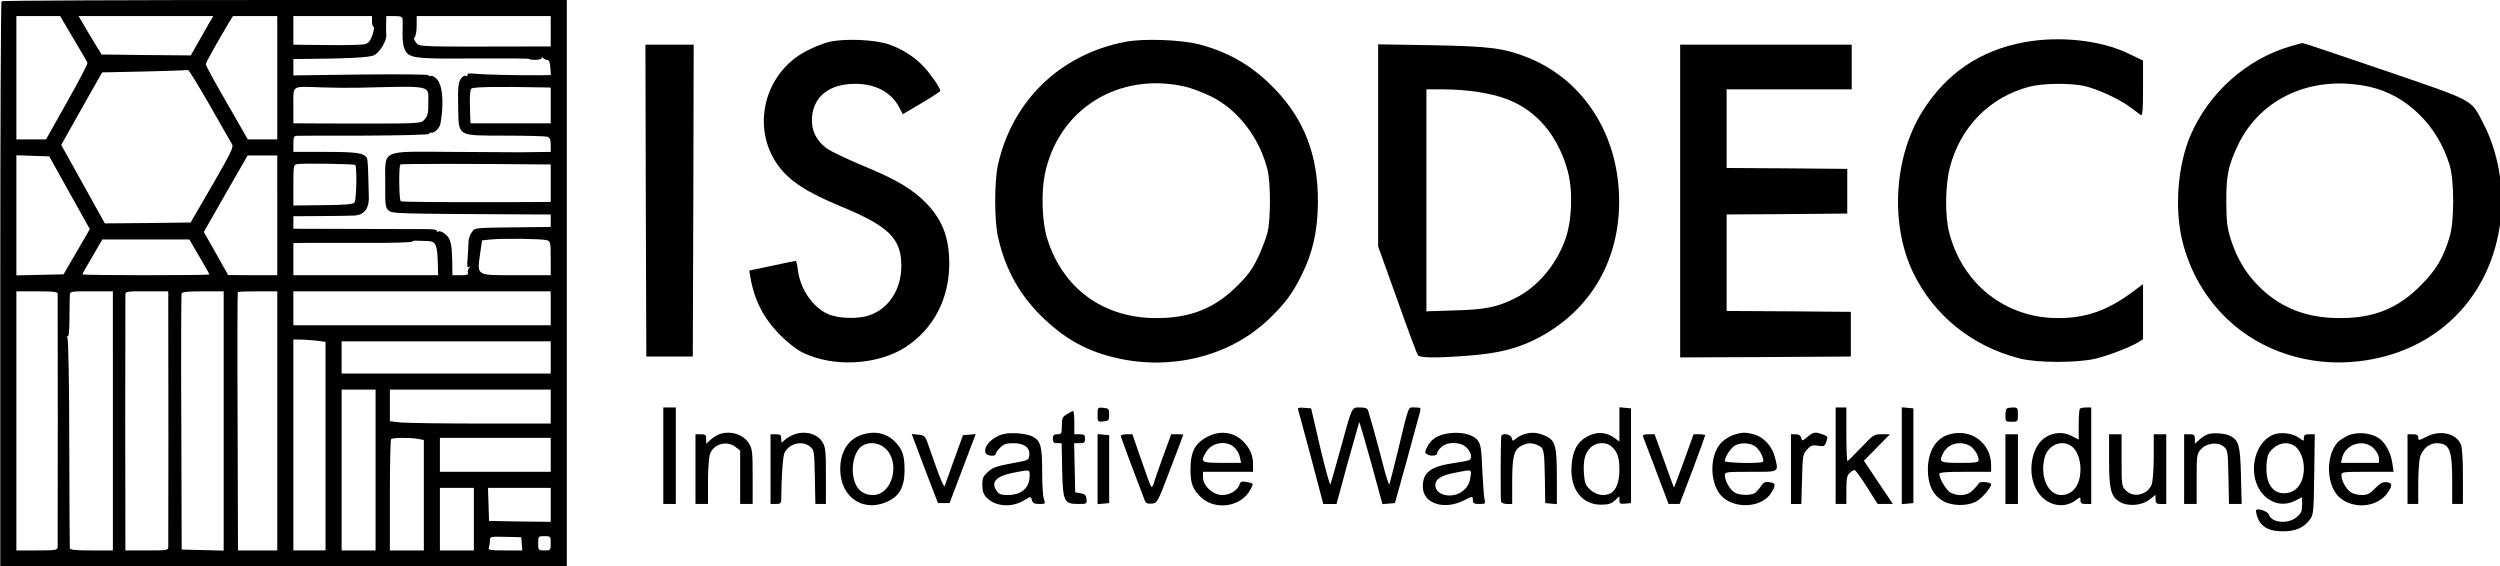 <svg xmlns="http://www.w3.org/2000/svg" width="1400pt" height="317pt" viewBox="0,0,256,57.961"><g><g transform="translate(0.029,-0.002) scale(0.183,0.183)"><g transform="translate(0,317) scale(0.1,-0.1)"><path d="M7,3163c-4,-3 -7,-717 -7,-1585v-1578h1585h1585v1585v1585h-1578c-868,0 -1582,-3 -1585,-7zM410,2953c41,-69 77,-130 78,-135c2,-5 -49,-103 -114,-218l-118,-210h-83h-83v345v345h123h122zM1167,3038c-13,-24 -42,-73 -63,-111l-38,-67l-250,2l-249,3l-37,60c-20,33 -49,81 -64,108l-28,47h377h377zM1550,2735v-345h-82h-83l-117,204c-65,112 -118,209 -118,216c0,10 57,112 132,238l20,32h124h124zM2080,3050c0,-16 4,-30 9,-30c4,0 2,-20 -6,-44c-11,-33 -22,-47 -41,-53c-15,-4 -111,-7 -214,-5l-188,2v80v80h220h220zM2251,3063c1,-10 1,-45 0,-78c-1,-32 3,-71 10,-86c22,-55 45,-59 387,-56c172,1 312,0 312,-3c0,-3 16,-5 35,-5c19,0 35,5 35,10c0,7 3,7 8,0c4,-5 14,-10 22,-10c10,0 16,-13 18,-42l3,-43l-58,-1c-121,-1 -310,3 -362,8c-37,4 -51,2 -47,-6c4,-7 1,-9 -8,-5c-9,3 -21,-4 -30,-19c-13,-19 -16,-48 -14,-151c4,-174 -12,-164 266,-165c118,0 223,-3 233,-6c14,-5 19,-16 19,-46v-39l-82,-1c-46,-1 -94,-1 -108,-1c-14,0 -173,1 -354,2c-415,2 -381,18 -382,-173c-1,-124 1,-138 18,-154c21,-19 29,-19 826,-23h82v-35v-35l-102,-1c-348,-4 -318,-2 -339,-28c-11,-13 -19,-38 -19,-55c0,-17 -3,-57 -5,-89c-4,-46 -3,-57 7,-51c10,5 10,4 1,-6c-6,-7 -9,-19 -6,-26c4,-11 -6,-14 -41,-14h-46l-1,70c-2,78 -3,95 -14,127c-9,27 -51,57 -67,47c-6,-4 -8,-3 -5,3c5,7 -18,11 -66,11c-39,0 -222,0 -404,1l-333,1v35v35l153,1c83,0 169,2 191,3c56,4 83,45 78,116c0,8 -2,56 -3,106c-1,51 -4,96 -8,101c-17,27 -57,33 -230,33h-181v45c0,36 3,45 18,45c9,1 180,1 380,1c210,1 362,5 362,10c0,5 3,8 8,7c20,-6 52,25 56,55c20,121 10,219 -26,249c-11,10 -24,16 -28,13c-5,-3 -11,-1 -14,4c-3,5 -164,6 -381,4l-375,-5v46v46h43c262,2 384,8 409,21c32,17 70,80 68,112c-1,12 -2,41 -1,65l1,42h45c36,0 45,-4 46,-17zM3080,2995v-85h-77c-674,-2 -657,-2 -676,21c-12,15 -15,25 -7,33c5,5 10,34 10,63v53h375h375zM1171,2583c62,-109 118,-207 125,-218c11,-18 -2,-44 -109,-230l-122,-210l-240,-3l-240,-2l-122,220l-122,219l114,203l115,203l238,5c130,3 240,7 243,8c4,1 58,-87 120,-195zM2000,2679c428,10 395,17 395,-85c1,-54 -3,-73 -20,-91c-22,-26 -1,-25 -547,-24l-188,1v99c0,117 -14,108 160,102c63,-2 153,-3 200,-2zM3038,2681l42,-1v-100v-100h-224h-225l-3,92c-2,56 1,96 8,102c9,10 147,12 402,7zM387,2092l114,-204l-73,-126l-74,-127l-132,-3l-132,-3v336v336l92,-3l92,-3zM1550,1965v-335h-137l-138,1l-68,121l-68,120l122,214l123,214h83h83zM1986,2247c11,-10 7,-197 -4,-210c-8,-10 -53,-14 -177,-15l-165,-2v114c0,111 1,115 23,118c34,5 318,1 323,-5zM3043,2250h37v-105v-105l-212,-1c-437,-1 -620,1 -627,5c-10,7 -12,199 -2,206c7,4 428,4 804,0zM3058,1826c21,-7 22,-13 22,-102v-94h-193c-228,0 -219,-5 -202,120l11,75l49,5c70,7 287,4 313,-4zM1114,1734c31,-52 56,-97 56,-100c0,-2 -160,-4 -355,-4c-195,0 -355,2 -355,5c0,3 6,16 14,28c7,12 32,55 55,95l42,72h243h244zM2396,1821c40,-1 50,-25 52,-118l2,-73h-405h-405v90v90l78,1c42,0 193,0 335,0c142,-1 256,3 253,7c-2,4 10,6 27,5c18,-1 46,-2 63,-2zM321,1528c1,-17 1,-1398 0,-1420c-1,-16 -13,-18 -116,-18h-115v725v725h115c85,0 115,-3 116,-12zM630,815v-725h-120c-89,0 -120,3 -121,13c-1,6 -2,271 -3,587c0,323 -5,581 -10,589c-6,9 -5,12 1,8c6,-4 10,33 10,101c1,59 1,117 2,130c1,22 4,22 121,22h120zM940,1428c1,-167 1,-1289 0,-1315c0,-23 -2,-23 -120,-23h-120v28c-1,35 -1,1370 0,1400c0,22 2,22 120,22h120zM1250,815v-726l-117,3l-118,3l-2,710c-2,391 -1,716 2,723c3,9 37,12 120,12h115zM1550,815v-725h-110h-110l-2,721c-2,396 -1,723 1,725c2,2 53,4 113,4h108zM3080,1445v-95h-720h-720v95v95h720h720zM1768,1264l52,-7v-583v-584h-90h-90v590v590h38c20,0 61,-3 90,-6zM3080,1170v-90h-585h-585v90v90h585h585zM2100,540v-450h-95h-95v450v450h95h95zM3080,895v-95h-389c-213,0 -416,3 -450,6l-61,7v88v89h450h450zM2339,714l31,-6v-309v-309h-95h-95v308c0,170 3,312 7,315c8,9 110,9 152,1zM3080,625v-95h-310h-310v95v95h310h310zM2650,265v-175h-95h-95v175v175h95h95zM3080,345v-95l-172,2l-173,3l-3,93l-3,92h176h175zM2918,127l3,-37h-96c-85,0 -96,2 -91,16c3,9 6,26 6,39c0,23 2,23 88,21l87,-2zM3080,130c0,-39 -1,-40 -35,-40c-34,0 -35,1 -35,40c0,39 1,40 35,40c34,0 35,-1 35,-40z"></path><path d="M4636,2935c-32,-8 -89,-31 -127,-51c-236,-124 -310,-431 -155,-642c62,-85 159,-148 352,-228c264,-109 335,-178 336,-329c1,-133 -70,-243 -181,-280c-67,-22 -179,-17 -235,10c-84,41 -150,140 -163,244c-3,28 -9,51 -12,51c-3,0 -63,-12 -133,-27l-127,-27l5,-30c22,-135 74,-236 169,-332c42,-42 92,-81 125,-97c172,-84 420,-70 576,31c156,102 244,270 244,467c0,142 -36,240 -124,333c-75,80 -168,136 -355,213c-91,38 -183,82 -206,98c-59,43 -88,102 -83,173c8,119 98,189 242,189c114,0 203,-48 246,-132l20,-38l105,62c58,34 105,65 105,69c0,15 -51,90 -92,134c-50,54 -118,98 -194,125c-78,28 -254,35 -338,14z"></path><path d="M6295,2936c-366,-71 -633,-330 -713,-691c-20,-95 -20,-307 1,-402c42,-185 125,-332 260,-459c124,-117 244,-181 406,-218c309,-70 632,12 847,216c91,87 132,141 185,247c64,129 91,250 92,411c1,258 -74,456 -237,628c-122,128 -253,207 -421,252c-102,28 -317,36 -420,16zM6635,2684c33,-8 96,-32 141,-54c149,-73 271,-232 315,-410c18,-71 18,-279 0,-350c-7,-30 -31,-93 -53,-140c-33,-68 -56,-100 -117,-160c-126,-126 -263,-180 -451,-180c-298,0 -524,165 -612,445c-28,90 -34,251 -14,355c72,368 415,583 791,494z"></path><path d="M11327,2934c-248,-45 -438,-174 -572,-388c-159,-255 -181,-628 -53,-898c116,-242 329,-415 598,-484c99,-25 323,-25 424,-1c78,20 186,61 234,89l32,20v154v154l-62,-46c-138,-102 -259,-144 -413,-144c-294,0 -536,190 -610,480c-24,93 -22,262 4,363c59,228 225,395 446,452c73,19 221,21 301,5c73,-15 204,-75 264,-121c25,-19 51,-38 58,-43c9,-6 12,27 12,149v156l-83,40c-154,74 -383,99 -580,63z"></path><path d="M12815,2911c-246,-71 -459,-262 -561,-502c-70,-167 -88,-403 -45,-583c41,-171 128,-323 254,-443c188,-179 459,-266 730,-235c437,48 748,358 798,793c21,183 -15,382 -98,541c-70,134 -41,119 -550,293c-249,85 -456,155 -460,154c-4,0 -35,-8 -68,-18zM13259,2684c206,-46 380,-216 447,-439c26,-85 26,-315 0,-399c-35,-118 -76,-187 -161,-272c-127,-129 -262,-184 -451,-184c-183,0 -323,52 -444,166c-77,73 -131,159 -167,269c-22,69 -26,98 -27,210c-1,151 10,206 65,323c128,267 420,396 738,326z"></path><path d="M3612,2048l3,-873h130h130l3,873l2,872h-135h-135z"></path><path d="M7710,2357v-566l107,-298c58,-164 110,-304 116,-311c12,-15 103,-16 283,-2c159,12 263,37 369,89c319,157 492,462 472,830c-19,345 -211,628 -507,748c-136,54 -212,64 -537,70l-303,5zM8265,2656c162,-25 263,-72 355,-166c66,-67 121,-167 150,-274c31,-111 25,-279 -12,-384c-53,-147 -157,-269 -282,-331c-103,-51 -166,-63 -338,-68l-158,-5v621v621h98c53,0 138,-6 187,-14z"></path><path d="M9400,2045v-875l478,2l477,3v125v125l-347,3l-348,2v270v270l338,2l337,3v125v125l-337,3l-338,2v220v220h350h350v125v125h-480h-480z"></path><path d="M3710,620v-270h35h35v270v270h-35h-35z"></path><path d="M6140,850c0,-41 1,-41 33,-38c29,3 32,6 32,38c0,32 -3,35 -32,38c-32,3 -33,3 -33,-38z"></path><path d="M7262,878c3,-7 35,-129 73,-270l68,-258h37h37l62,228c35,125 64,228 65,230c2,1 32,-102 67,-228l63,-231l35,3l35,3l68,245c37,135 70,255 73,268c5,20 2,22 -29,22c-40,0 -31,25 -96,-245c-23,-93 -44,-177 -47,-185c-2,-8 -19,43 -37,115c-19,72 -43,164 -55,205c-12,41 -25,83 -27,93c-4,12 -16,17 -45,17c-48,0 -43,11 -109,-230c-28,-102 -54,-192 -57,-200c-3,-8 -28,84 -57,205l-51,220l-39,3c-29,3 -37,0 -34,-10z"></path><path d="M9060,795v-96l-28,21c-45,33 -99,36 -151,8c-58,-31 -84,-81 -89,-169c-8,-126 59,-213 164,-213c42,0 58,5 79,24l25,23v-22c0,-19 5,-22 33,-19l32,3v265v265l-32,3l-33,3zM9019,669c31,-29 41,-61 41,-130c0,-65 -18,-112 -49,-129c-36,-18 -79,-11 -112,18c-27,24 -33,37 -37,85c-6,77 4,120 35,151c33,33 89,36 122,5z"></path><path d="M10270,620v-270h30h30v78c0,64 4,82 18,95c10,10 23,17 28,17c5,0 36,-43 69,-95l60,-95h43h42l-81,121l-81,121l73,74l73,74h-46c-44,0 -48,-3 -116,-75c-39,-41 -73,-75 -76,-75c-3,0 -6,68 -6,150v150h-30h-30z"></path><path d="M10640,620v-271l33,3l32,3v265v265l-32,3l-33,3z"></path><path d="M11227,883c-4,-3 -7,-21 -7,-40c0,-31 2,-33 35,-33c34,0 35,1 35,40c0,37 -2,40 -28,40c-16,0 -32,-3 -35,-7z"></path><path d="M11637,883c-4,-3 -7,-44 -7,-90v-83l-40,21c-48,25 -106,20 -152,-12c-72,-52 -96,-191 -47,-284c45,-89 148,-119 221,-65c28,21 28,21 28,0c0,-16 7,-20 30,-20h30v270v270h-28c-16,0 -32,-3 -35,-7zM11589,674c31,-22 51,-73 51,-129c0,-88 -42,-145 -108,-145c-75,0 -121,107 -92,212c19,68 95,100 149,62z"></path><path d="M5968,852c-24,-14 -28,-23 -28,-64c0,-45 -2,-48 -25,-48c-20,0 -25,-5 -25,-25c0,-20 5,-25 24,-25h25l3,-149c4,-178 10,-191 90,-191c48,0 49,1 46,27c-2,22 -9,29 -33,33l-30,5l-3,138l-3,137h31c25,0 30,4 30,25c0,21 -5,25 -30,25h-30v65c0,36 -3,65 -7,65c-5,0 -20,-8 -35,-18z"></path><path d="M4020,739c-14,-6 -35,-20 -47,-31l-23,-21v26c0,23 -4,27 -30,27h-30v-195v-195h35h35v124c0,67 5,137 11,155c20,57 94,78 143,40l26,-20v-150v-149h35h35v153c0,135 -2,156 -20,185c-32,53 -108,75 -170,51z"></path><path d="M4435,736c-17,-7 -39,-21 -48,-30c-16,-16 -17,-16 -17,8c0,22 -4,26 -30,26h-30v-195v-195h30c26,0 30,4 30,28c1,126 9,242 19,260c28,52 99,68 142,33c23,-18 24,-25 27,-170l3,-151h30h29v158c0,138 -2,161 -20,189c-29,48 -104,66 -165,39z"></path><path d="M4815,735c-73,-26 -115,-96 -115,-190c0,-165 141,-251 281,-173c55,31 79,81 79,166c0,84 -11,116 -53,160c-49,50 -117,64 -192,37zM4949,664c91,-77 45,-264 -66,-264c-47,0 -81,22 -99,66c-29,70 -11,174 37,208c36,25 92,21 128,-10z"></path><path d="M5613,741c-63,-16 -113,-69 -100,-105c7,-18 57,-22 57,-6c0,6 11,22 25,35c19,20 34,25 75,25c60,0 93,-25 88,-68c-3,-23 -9,-28 -43,-34c-145,-27 -158,-31 -188,-58c-27,-24 -32,-35 -32,-73c0,-34 6,-52 24,-71c48,-51 140,-58 209,-16c40,24 39,24 45,0c4,-15 14,-20 41,-20c34,0 35,1 26,26c-6,14 -10,83 -10,154c0,143 -8,173 -53,197c-35,18 -120,25 -164,14zM5760,510c0,-71 -45,-110 -125,-110c-34,0 -47,5 -59,22c-35,50 -5,83 89,102c98,19 95,20 95,-14z"></path><path d="M6765,731c-77,-36 -105,-85 -105,-186c0,-77 11,-110 52,-151c80,-84 232,-63 284,38c18,35 19,33 -23,41c-26,5 -33,3 -38,-13c-10,-33 -54,-60 -97,-60c-52,0 -108,51 -108,99v31h140h140v39c0,53 -15,89 -53,129c-51,52 -123,65 -192,33zM6904,668c15,-13 29,-38 32,-55l7,-33h-107c-117,0 -123,4 -89,60c31,54 112,68 157,28z"></path><path d="M8070,738c-41,-12 -67,-32 -87,-72c-12,-24 -13,-30 -1,-37c20,-13 58,-11 58,4c0,8 10,23 23,35c34,32 109,31 142,-3c25,-24 33,-59 16,-69c-5,-3 -44,-11 -87,-17c-131,-19 -174,-52 -174,-132c0,-95 119,-134 232,-76c46,24 48,24 48,-1c0,-16 7,-20 36,-20c33,0 36,2 30,23c-4,12 -9,86 -13,165c-5,119 -9,147 -25,167c-32,41 -120,55 -198,33zM8226,498c-4,-30 -16,-52 -36,-70c-56,-52 -160,-34 -160,27c0,34 31,54 106,69c103,20 97,22 90,-26z"></path><path d="M8526,740c-15,-5 -36,-16 -46,-25c-16,-15 -18,-14 -23,5c-6,22 -56,29 -58,8c-4,-39 -5,-355 -1,-365c2,-7 17,-13 33,-13h29v124c0,140 10,180 51,201c34,18 60,19 94,3c33,-15 35,-25 38,-188l2,-135l33,-3l32,-3v151c0,180 -9,209 -71,234c-43,17 -69,19 -113,6z"></path><path d="M9695,735c-22,-8 -52,-28 -67,-44c-71,-79 -61,-248 17,-309c80,-63 218,-47 265,31c27,44 25,54 -10,59c-24,4 -33,-1 -47,-21c-9,-14 -24,-31 -32,-38c-23,-17 -92,-16 -119,3c-26,18 -52,65 -52,94c0,19 5,20 145,20c164,0 157,-5 134,86c-15,57 -62,108 -114,123c-51,14 -71,13 -120,-4zM9823,670c25,-20 50,-73 40,-84c-11,-11 -213,-7 -213,4c0,21 30,69 52,84c31,22 90,20 121,-4z"></path><path d="M10112,725c-29,-24 -30,-24 -35,-5c-3,14 -14,20 -31,20h-26v-195v-195h29h29l4,139c3,132 5,141 28,166c21,23 31,26 62,21c33,-5 37,-4 46,23c10,28 8,30 -20,40c-44,16 -53,14 -86,-14z"></path><path d="M10905,739c-74,-21 -118,-94 -119,-194c0,-86 26,-142 81,-176c51,-32 142,-33 193,-3c31,18 80,76 80,94c0,13 -65,18 -69,6c-2,-6 -17,-23 -32,-38c-30,-31 -78,-37 -123,-16c-24,10 -66,79 -66,106c0,9 40,12 145,12h145v38c-1,124 -114,207 -235,171zM11026,672c25,-19 44,-53 44,-76c0,-14 -16,-16 -105,-16c-113,0 -119,4 -94,53c19,37 52,57 94,57c23,0 49,-8 61,-18z"></path><path d="M12350,739c-14,-5 -35,-20 -47,-31l-23,-21v26c0,23 -4,27 -30,27h-30v-195v-195h35h35v139c0,131 1,142 23,166c31,36 93,44 127,17c24,-20 25,-24 28,-171l3,-151h36h35l-4,158c-4,168 -12,197 -58,222c-29,16 -102,21 -130,9z"></path><path d="M12715,736c-109,-49 -140,-229 -58,-327c49,-58 120,-74 186,-40l37,19v-43c0,-36 -5,-48 -31,-69c-47,-40 -139,-32 -154,13c-6,19 -60,39 -72,27c-3,-3 1,-22 8,-43c21,-53 66,-77 145,-76c70,1 113,20 148,66c20,27 21,43 24,253l3,224h-30c-24,0 -31,-4 -31,-20c0,-20 0,-20 -29,1c-36,26 -106,34 -146,15zM12839,674c30,-21 51,-73 51,-124c0,-85 -44,-140 -111,-140c-70,0 -107,65 -97,172c4,42 11,57 37,80c36,32 84,37 120,12z"></path><path d="M13135,732c-22,-11 -48,-28 -57,-38c-70,-80 -61,-251 17,-312c82,-65 212,-48 266,34c26,39 24,52 -8,56c-22,2 -36,-6 -64,-34c-30,-31 -43,-38 -75,-38c-22,0 -50,7 -62,16c-26,18 -52,65 -52,94c0,19 5,20 146,20h146l-7,48c-9,62 -42,122 -82,144c-48,28 -120,32 -168,10zM13281,661c17,-17 29,-40 29,-55v-26h-106h-106l6,28c19,78 121,109 177,53z"></path><path d="M13578,727c-45,-23 -48,-23 -48,-6c0,14 -7,19 -30,19h-30v-195v-195h30h30v113c0,61 5,129 10,149c13,45 52,78 92,78c73,0 88,-36 88,-211v-129h30h30v155c0,95 -4,164 -12,179c-27,62 -116,81 -190,43z"></path><path d="M5120,688c11,-29 44,-116 73,-193l54,-140h33h32l73,193l73,193l-35,-3l-36,-3l-49,-135c-26,-74 -51,-142 -54,-150c-3,-8 -23,37 -45,100c-23,63 -46,131 -53,150c-11,30 -18,35 -50,38l-36,3z"></path><path d="M6140,545v-196l33,3l32,3v190v190l-32,3l-33,3z"></path><path d="M6270,731c0,-7 88,-243 135,-364c6,-13 16,-17 39,-15c30,3 32,6 103,193c40,105 73,191 73,193c0,1 -15,2 -34,2h-34l-46,-126c-25,-69 -49,-137 -52,-151c-4,-13 -10,-21 -14,-16c-4,4 -29,72 -56,151l-49,142h-32c-18,0 -33,-4 -33,-9z"></path><path d="M9192,728c3,-7 36,-95 74,-195l69,-183h31h31l72,189c39,104 71,192 71,195c0,3 -15,6 -33,6h-32l-54,-150c-30,-83 -55,-149 -56,-148c-1,2 -26,69 -55,151l-53,147h-35c-23,0 -33,-4 -30,-12z"></path><path d="M11220,545v-195h35h35v195v195h-35h-35z"></path><path d="M11800,595c0,-161 10,-201 56,-231c44,-29 123,-25 168,9l36,28v-25c0,-22 5,-26 30,-26h30v195v195h-35h-35v-124c0,-67 -5,-137 -11,-155c-21,-59 -101,-80 -144,-36c-24,23 -25,28 -25,170v145h-35h-35z"></path></g></g></g></svg>